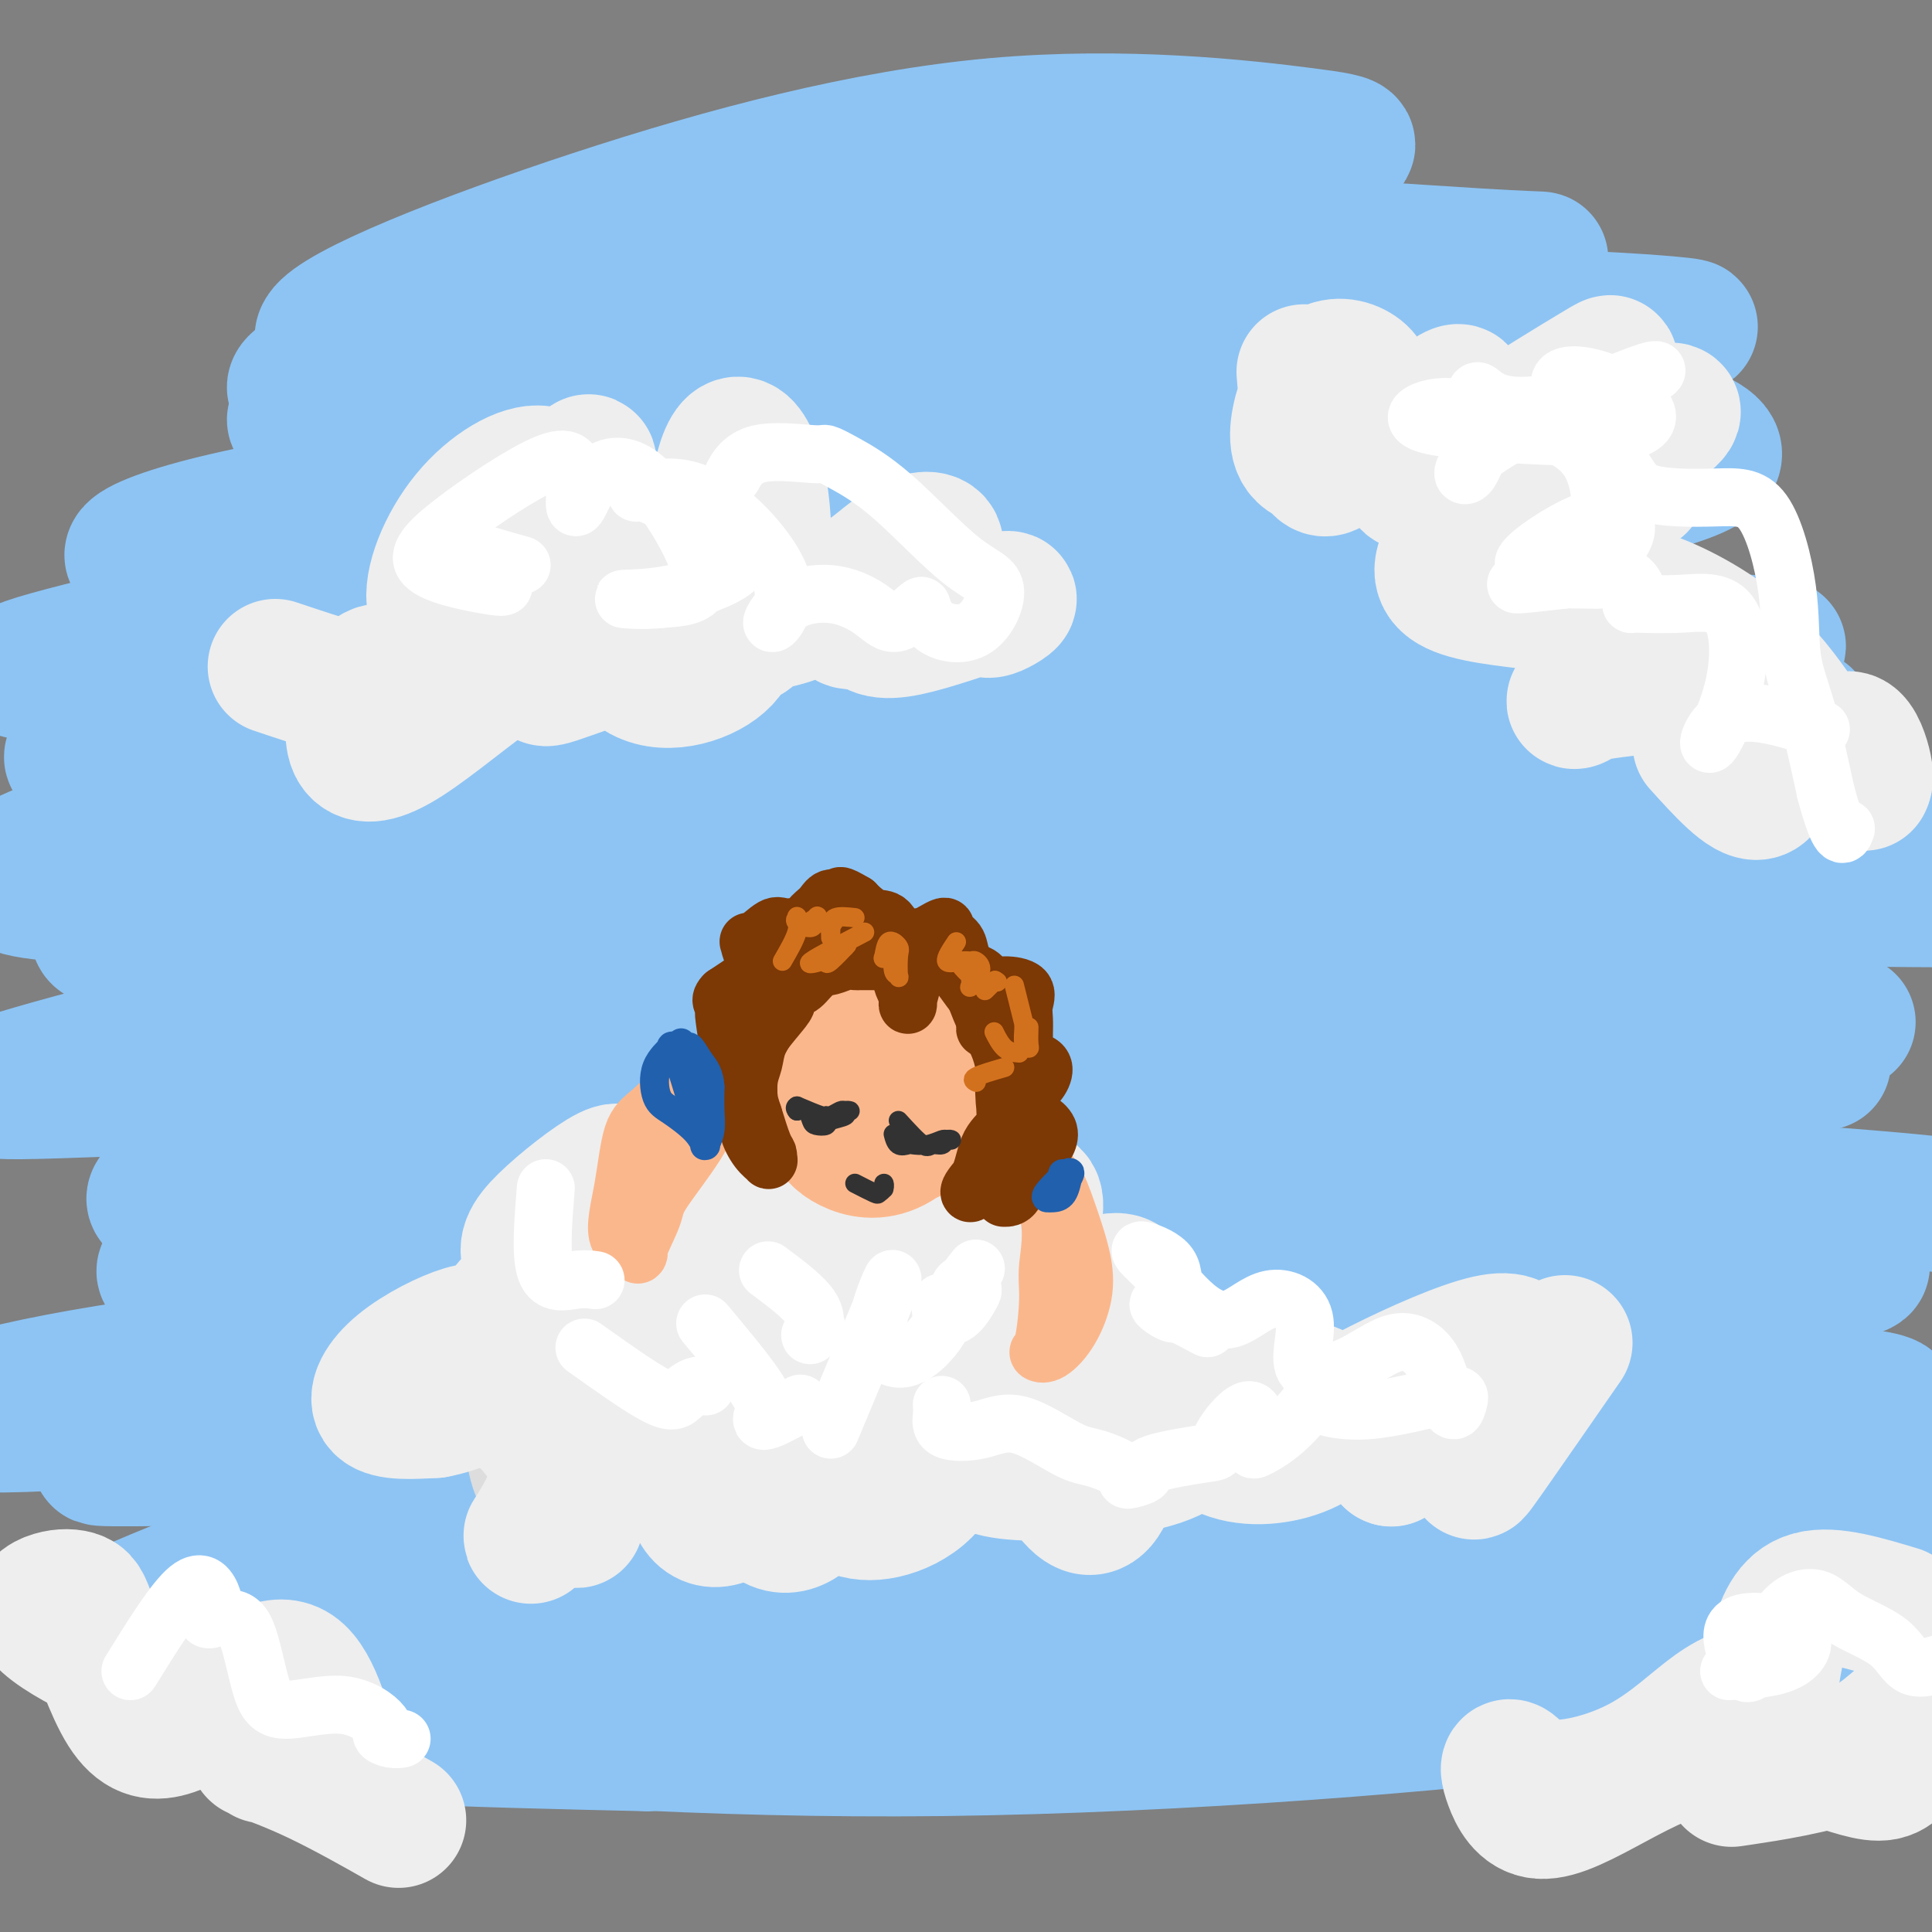 <svg viewBox='0 0 400 400' version='1.1' xmlns='http://www.w3.org/2000/svg' xmlns:xlink='http://www.w3.org/1999/xlink'><rect x="0" y="0" width="400" height="400" fill="#808080" stroke="none"/><g fill='none' stroke='rgb(77,198,248)' stroke-width='28' stroke-linecap='round' stroke-linejoin='round'><path d='M128,318c16.359,-1.275 32.719,-2.550 58,-1c25.281,1.550 59.484,5.924 93,10c33.516,4.076 66.344,7.853 79,11c12.656,3.147 5.140,5.663 -19,8c-24.140,2.337 -64.902,4.493 -118,3c-53.098,-1.493 -118.531,-6.636 -153,-9c-34.469,-2.364 -37.974,-1.951 -28,-5c9.974,-3.049 33.426,-9.561 66,-13c32.574,-3.439 74.268,-3.805 118,-4c43.732,-0.195 89.502,-0.220 111,1c21.498,1.220 18.726,3.684 -5,6c-23.726,2.316 -68.404,4.485 -113,3c-44.596,-1.485 -89.108,-6.625 -117,-10c-27.892,-3.375 -39.163,-4.986 -26,-9c13.163,-4.014 50.761,-10.433 90,-13c39.239,-2.567 80.120,-1.284 121,0'/><path d='M285,296c31.835,0.045 50.923,0.158 49,3c-1.923,2.842 -24.856,8.411 -64,10c-39.144,1.589 -94.499,-0.804 -130,-3c-35.501,-2.196 -51.148,-4.196 -50,-8c1.148,-3.804 19.091,-9.411 49,-11c29.909,-1.589 71.783,0.842 93,2c21.217,1.158 21.776,1.045 22,1c0.224,-0.045 0.112,-0.023 0,0'/></g>
<g fill='none' stroke='rgb(141,196,244)' stroke-width='28' stroke-linecap='round' stroke-linejoin='round'><path d='M248,287c4.616,-0.319 9.232,-0.638 0,0c-9.232,0.638 -32.312,2.231 -56,3c-23.688,0.769 -47.986,0.712 -63,0c-15.014,-0.712 -20.746,-2.079 -4,2c16.746,4.079 55.968,13.603 89,18c33.032,4.397 59.872,3.667 78,4c18.128,0.333 27.544,1.730 23,3c-4.544,1.270 -23.048,2.413 -62,0c-38.952,-2.413 -98.351,-8.383 -137,-13c-38.649,-4.617 -56.549,-7.882 -56,-8c0.549,-0.118 19.545,2.911 50,5c30.455,2.089 72.367,3.240 111,3c38.633,-0.240 73.987,-1.870 93,1c19.013,2.870 21.686,10.239 11,16c-10.686,5.761 -34.730,9.915 -79,13c-44.270,3.085 -108.765,5.100 -149,9c-40.235,3.900 -56.210,9.686 -46,13c10.210,3.314 46.605,4.157 83,5'/><path d='M134,361c51.731,-2.975 139.558,-12.911 182,-17c42.442,-4.089 39.498,-2.330 39,0c-0.498,2.330 1.449,5.231 -26,9c-27.449,3.769 -84.293,8.406 -134,9c-49.707,0.594 -92.275,-2.856 -121,-5c-28.725,-2.144 -43.606,-2.983 -30,-4c13.606,-1.017 55.699,-2.212 100,-5c44.301,-2.788 90.811,-7.168 131,-10c40.189,-2.832 74.057,-4.115 84,-2c9.943,2.115 -4.039,7.629 -36,11c-31.961,3.371 -81.902,4.599 -125,-1c-43.098,-5.599 -79.352,-18.025 -98,-26c-18.648,-7.975 -19.689,-11.498 -7,-15c12.689,-3.502 39.109,-6.981 81,-10c41.891,-3.019 99.255,-5.577 126,-6c26.745,-0.423 22.873,1.288 19,3'/><path d='M319,292c-18.827,2.235 -75.396,6.324 -114,8c-38.604,1.676 -59.245,0.941 -90,1c-30.755,0.059 -71.626,0.912 -87,1c-15.374,0.088 -5.252,-0.590 15,-2c20.252,-1.410 50.634,-3.554 85,-3c34.366,0.554 72.717,3.804 96,8c23.283,4.196 31.498,9.337 27,15c-4.498,5.663 -21.710,11.849 -56,15c-34.290,3.151 -85.657,3.266 -119,5c-33.343,1.734 -48.663,5.086 -53,4c-4.337,-1.086 2.310,-6.612 16,-13c13.690,-6.388 34.422,-13.640 49,-18c14.578,-4.360 23.000,-5.828 22,-4c-1.000,1.828 -11.423,6.954 -29,13c-17.577,6.046 -42.308,13.013 -54,16c-11.692,2.987 -10.346,1.993 -9,1'/><path d='M18,339c-6.063,0.338 10.279,-7.316 34,-16c23.721,-8.684 54.819,-18.396 72,-23c17.181,-4.604 20.443,-4.100 17,-3c-3.443,1.100 -13.590,2.794 -32,5c-18.410,2.206 -45.081,4.922 -48,3c-2.919,-1.922 17.914,-8.483 48,-13c30.086,-4.517 69.426,-6.990 117,-7c47.574,-0.010 103.381,2.443 133,6c29.619,3.557 33.050,8.219 31,14c-2.050,5.781 -9.583,12.682 -35,19c-25.417,6.318 -68.720,12.055 -98,17c-29.280,4.945 -44.539,9.099 -40,10c4.539,0.901 28.876,-1.450 59,-5c30.124,-3.550 66.035,-8.300 92,-11c25.965,-2.700 41.982,-3.350 58,-4'/><path d='M395,340c7.104,-1.171 14.208,-2.343 0,0c-14.208,2.343 -49.727,8.200 -88,12c-38.273,3.800 -79.300,5.543 -99,5c-19.700,-0.543 -18.074,-3.372 0,-8c18.074,-4.628 52.597,-11.054 84,-15c31.403,-3.946 59.687,-5.413 77,-6c17.313,-0.587 23.657,-0.293 30,0'/><path d='M350,331c10.240,0.399 20.480,0.798 0,0c-20.480,-0.798 -71.681,-2.794 -110,-6c-38.319,-3.206 -63.758,-7.624 -81,-10c-17.242,-2.376 -26.289,-2.712 -14,-5c12.289,-2.288 45.913,-6.529 78,-9c32.087,-2.471 62.638,-3.170 86,-5c23.362,-1.830 39.535,-4.789 36,-4c-3.535,0.789 -26.780,5.326 -53,8c-26.220,2.674 -55.417,3.484 -97,5c-41.583,1.516 -95.553,3.739 -120,3c-24.447,-0.739 -19.372,-4.441 0,-8c19.372,-3.559 53.040,-6.976 92,-9c38.960,-2.024 83.213,-2.656 124,-3c40.787,-0.344 78.108,-0.402 93,1c14.892,1.402 7.356,4.262 -21,8c-28.356,3.738 -77.530,8.354 -120,12c-42.470,3.646 -78.235,6.323 -114,9'/><path d='M129,318c-50.557,4.031 -59.950,3.608 -55,-1c4.950,-4.608 24.244,-13.400 65,-17c40.756,-3.600 102.973,-2.008 150,-1c47.027,1.008 78.865,1.431 97,3c18.135,1.569 22.568,4.285 27,7'/><path d='M370,314c7.049,-0.381 14.098,-0.762 0,0c-14.098,0.762 -49.344,2.668 -81,2c-31.656,-0.668 -59.721,-3.911 -70,-7c-10.279,-3.089 -2.773,-6.024 11,-10c13.773,-3.976 33.812,-8.993 61,-13c27.188,-4.007 61.523,-7.003 70,-8c8.477,-0.997 -8.906,0.005 -33,1c-24.094,0.995 -54.900,1.985 -92,3c-37.100,1.015 -80.493,2.057 -125,5c-44.507,2.943 -90.129,7.788 -110,8c-19.871,0.212 -13.990,-4.209 11,-9c24.990,-4.791 69.088,-9.951 113,-12c43.912,-2.049 87.637,-0.988 120,-1c32.363,-0.012 53.365,-1.096 61,0c7.635,1.096 1.902,4.372 -25,6c-26.902,1.628 -74.972,1.608 -114,1c-39.028,-0.608 -69.014,-1.804 -99,-3'/><path d='M68,277c-39.381,-1.328 -31.332,-3.649 -11,-8c20.332,-4.351 52.949,-10.733 92,-13c39.051,-2.267 84.536,-0.420 130,1c45.464,1.420 90.909,2.414 103,4c12.091,1.586 -9.170,3.764 -25,5c-15.830,1.236 -26.228,1.529 -71,1c-44.772,-0.529 -123.917,-1.882 -176,-2c-52.083,-0.118 -77.105,0.999 -76,-2c1.105,-2.999 28.337,-10.113 64,-15c35.663,-4.887 79.755,-7.546 135,-7c55.245,0.546 121.641,4.299 154,7c32.359,2.701 30.679,4.351 29,6'/><path d='M332,261c12.377,0.473 24.753,0.945 0,0c-24.753,-0.945 -86.636,-3.309 -141,-5c-54.364,-1.691 -101.209,-2.711 -130,-4c-28.791,-1.289 -39.529,-2.849 -17,-9c22.529,-6.151 78.324,-16.895 128,-21c49.676,-4.105 93.232,-1.571 131,-1c37.768,0.571 69.749,-0.823 74,-1c4.251,-0.177 -19.226,0.861 -51,1c-31.774,0.139 -71.845,-0.623 -127,0c-55.155,0.623 -125.395,2.630 -164,4c-38.605,1.370 -45.577,2.101 -28,-3c17.577,-5.101 59.701,-16.035 103,-20c43.299,-3.965 87.771,-0.960 135,2c47.229,2.960 97.216,5.874 121,7c23.784,1.126 21.367,0.465 -3,0c-24.367,-0.465 -70.683,-0.732 -117,-1'/><path d='M246,210c-45.160,-0.816 -98.061,-2.355 -143,1c-44.939,3.355 -81.914,11.603 -88,12c-6.086,0.397 18.719,-7.059 52,-15c33.281,-7.941 75.037,-16.369 134,-20c58.963,-3.631 135.132,-2.466 173,-2c37.868,0.466 37.434,0.233 37,0'/><path d='M312,188c12.954,-0.002 25.908,-0.003 0,0c-25.908,0.003 -90.679,0.012 -151,2c-60.321,1.988 -116.193,5.957 -134,5c-17.807,-0.957 2.452,-6.838 32,-13c29.548,-6.162 68.383,-12.605 125,-14c56.617,-1.395 131.014,2.259 170,4c38.986,1.741 42.562,1.568 36,3c-6.562,1.432 -23.263,4.467 -67,5c-43.737,0.533 -114.509,-1.437 -176,0c-61.491,1.437 -113.699,6.279 -135,5c-21.301,-1.279 -11.693,-8.681 26,-17c37.693,-8.319 103.472,-17.557 159,-21c55.528,-3.443 100.804,-1.091 133,0c32.196,1.091 51.310,0.921 41,2c-10.310,1.079 -50.045,3.406 -95,3c-44.955,-0.406 -95.130,-3.545 -137,-3c-41.870,0.545 -75.435,4.772 -109,9'/><path d='M30,158c-21.792,0.604 -21.770,-2.385 11,-8c32.770,-5.615 98.290,-13.856 152,-17c53.710,-3.144 95.611,-1.192 129,0c33.389,1.192 58.265,1.625 40,0c-18.265,-1.625 -79.672,-5.309 -122,-7c-42.328,-1.691 -65.578,-1.390 -107,2c-41.422,3.390 -101.016,9.868 -121,11c-19.984,1.132 -0.359,-3.083 27,-10c27.359,-6.917 62.453,-16.535 113,-22c50.547,-5.465 116.546,-6.776 151,-7c34.454,-0.224 37.364,0.639 23,1c-14.364,0.361 -46.001,0.218 -85,1c-38.999,0.782 -85.361,2.488 -126,6c-40.639,3.512 -75.557,8.830 -85,8c-9.443,-0.830 6.588,-7.809 42,-13c35.412,-5.191 90.206,-8.596 145,-12'/><path d='M217,91c42.184,-1.564 75.144,0.527 85,0c9.856,-0.527 -3.391,-3.672 -6,-5c-2.609,-1.328 5.419,-0.840 -25,-1c-30.419,-0.160 -99.287,-0.967 -144,0c-44.713,0.967 -65.273,3.708 -66,2c-0.727,-1.708 18.380,-7.866 49,-13c30.620,-5.134 72.755,-9.245 114,-10c41.245,-0.755 81.602,1.846 104,3c22.398,1.154 26.837,0.862 17,0c-9.837,-0.862 -33.950,-2.295 -72,-1c-38.050,1.295 -90.038,5.320 -122,8c-31.962,2.680 -43.897,4.017 -39,2c4.897,-2.017 26.626,-7.389 56,-9c29.374,-1.611 66.393,0.540 98,5c31.607,4.460 57.804,11.230 84,18'/><path d='M350,90c12.121,5.036 0.425,8.625 -18,13c-18.425,4.375 -43.578,9.537 -85,13c-41.422,3.463 -99.115,5.229 -135,7c-35.885,1.771 -49.964,3.549 -42,1c7.964,-2.549 37.970,-9.425 69,-15c31.030,-5.575 63.086,-9.848 103,-15c39.914,-5.152 87.688,-11.182 78,-14c-9.688,-2.818 -76.839,-2.424 -123,-2c-46.161,0.424 -71.333,0.879 -94,2c-22.667,1.121 -42.831,2.910 -42,0c0.831,-2.910 22.656,-10.517 51,-17c28.344,-6.483 63.206,-11.841 100,-13c36.794,-1.159 75.522,1.880 94,3c18.478,1.120 16.708,0.320 -2,1c-18.708,0.680 -54.354,2.840 -90,5'/><path d='M214,59c-33.697,3.175 -71.940,8.111 -101,11c-29.060,2.889 -48.936,3.731 -46,-1c2.936,-4.731 28.683,-15.036 56,-24c27.317,-8.964 56.204,-16.588 83,-19c26.796,-2.412 51.499,0.389 64,2c12.501,1.611 12.798,2.034 -4,6c-16.798,3.966 -50.693,11.477 -81,17c-30.307,5.523 -57.027,9.060 -75,10c-17.973,0.940 -27.199,-0.717 -15,-2c12.199,-1.283 45.823,-2.192 64,-2c18.177,0.192 20.908,1.483 22,2c1.092,0.517 0.546,0.258 0,0'/></g>
<g fill='none' stroke='rgb(221,221,221)' stroke-width='28' stroke-linecap='round' stroke-linejoin='round'><path d='M108,280c0.938,9.410 1.875,18.820 3,23c1.125,4.180 2.436,3.129 4,2c1.564,-1.129 3.381,-2.335 5,-5c1.619,-2.665 3.040,-6.788 3,-9c-0.040,-2.212 -1.539,-2.512 -2,0c-0.461,2.512 0.117,7.835 2,11c1.883,3.165 5.070,4.172 8,0c2.930,-4.172 5.603,-13.523 6,-19c0.397,-5.477 -1.481,-7.079 -3,-7c-1.519,0.079 -2.679,1.839 -3,3c-0.321,1.161 0.198,1.722 1,0c0.802,-1.722 1.889,-5.727 2,-8c0.111,-2.273 -0.752,-2.813 -2,-2c-1.248,0.813 -2.881,2.981 0,3c2.881,0.019 10.276,-2.110 14,-3c3.724,-0.890 3.778,-0.540 3,4c-0.778,4.540 -2.389,13.270 -4,22'/><path d='M145,295c-1.474,4.636 -3.160,5.225 -2,3c1.160,-2.225 5.166,-7.264 9,-11c3.834,-3.736 7.495,-6.168 10,-4c2.505,2.168 3.855,8.937 6,14c2.145,5.063 5.086,8.422 7,8c1.914,-0.422 2.800,-4.624 3,-8c0.200,-3.376 -0.287,-5.925 -1,-5c-0.713,0.925 -1.654,5.326 -2,8c-0.346,2.674 -0.099,3.621 0,4c0.099,0.379 0.049,0.189 0,0'/></g>
<g fill='none' stroke='rgb(238,238,238)' stroke-width='28' stroke-linecap='round' stroke-linejoin='round'><path d='M110,279c3.943,15.769 7.886,31.537 9,35c1.114,3.463 -0.602,-5.381 -4,-12c-3.398,-6.619 -8.479,-11.015 -12,-13c-3.521,-1.985 -5.484,-1.560 -6,-1c-0.516,0.560 0.413,1.254 3,-1c2.587,-2.254 6.831,-7.454 13,-9c6.169,-1.546 14.264,0.564 19,5c4.736,4.436 6.113,11.197 3,16c-3.113,4.803 -10.717,7.647 -15,6c-4.283,-1.647 -5.244,-7.786 -5,-14c0.244,-6.214 1.695,-12.503 9,-16c7.305,-3.497 20.466,-4.202 29,-3c8.534,1.202 12.442,4.312 12,12c-0.442,7.688 -5.234,19.954 -10,26c-4.766,6.046 -9.504,5.870 -11,1c-1.496,-4.870 0.252,-14.435 2,-24'/><path d='M146,287c2.563,-7.307 7.971,-13.575 14,-14c6.029,-0.425 12.680,4.993 15,12c2.320,7.007 0.308,15.605 -3,22c-3.308,6.395 -7.914,10.589 -12,8c-4.086,-2.589 -7.653,-11.961 -4,-21c3.653,-9.039 14.525,-17.746 20,-22c5.475,-4.254 5.553,-4.056 9,2c3.447,6.056 10.263,17.968 10,26c-0.263,8.032 -7.606,12.183 -13,13c-5.394,0.817 -8.838,-1.698 -12,-6c-3.162,-4.302 -6.042,-10.389 -8,-15c-1.958,-4.611 -2.994,-7.747 -6,-9c-3.006,-1.253 -7.981,-0.625 -13,0c-5.019,0.625 -10.082,1.245 -13,0c-2.918,-1.245 -3.691,-4.356 -4,-7c-0.309,-2.644 -0.155,-4.822 0,-7'/><path d='M126,269c-0.186,-3.458 1.348,-5.104 6,-7c4.652,-1.896 12.421,-4.043 18,-4c5.579,0.043 8.968,2.274 9,7c0.032,4.726 -3.294,11.945 -7,13c-3.706,1.055 -7.792,-4.055 -10,-7c-2.208,-2.945 -2.537,-3.723 0,-7c2.537,-3.277 7.941,-9.051 12,-10c4.059,-0.949 6.772,2.926 11,10c4.228,7.074 9.970,17.348 12,25c2.030,7.652 0.348,12.684 1,14c0.652,1.316 3.637,-1.084 7,-5c3.363,-3.916 7.103,-9.348 14,-12c6.897,-2.652 16.952,-2.525 23,1c6.048,3.525 8.090,10.449 8,16c-0.090,5.551 -2.311,9.729 -5,9c-2.689,-0.729 -5.844,-6.364 -9,-12'/><path d='M216,300c-2.537,-4.607 -4.380,-10.126 -5,-14c-0.620,-3.874 -0.018,-6.104 3,-7c3.018,-0.896 8.453,-0.457 15,2c6.547,2.457 14.207,6.932 17,11c2.793,4.068 0.719,7.730 -6,10c-6.719,2.270 -18.082,3.149 -26,3c-7.918,-0.149 -12.390,-1.326 -13,-5c-0.610,-3.674 2.644,-9.844 12,-14c9.356,-4.156 24.815,-6.298 37,-5c12.185,1.298 21.095,6.035 24,10c2.905,3.965 -0.196,7.156 -5,9c-4.804,1.844 -11.312,2.339 -16,0c-4.688,-2.339 -7.555,-7.514 -6,-11c1.555,-3.486 7.534,-5.285 15,-4c7.466,1.285 16.419,5.653 21,9c4.581,3.347 4.791,5.674 5,8'/><path d='M288,302c0.453,0.478 -0.915,-2.328 0,-5c0.915,-2.672 4.111,-5.211 8,-6c3.889,-0.789 8.470,0.172 12,0c3.530,-0.172 6.009,-1.478 7,-2c0.991,-0.522 0.496,-0.261 0,0'/><path d='M324,278c-6.383,9.201 -12.766,18.402 -16,23c-3.234,4.598 -3.320,4.593 -2,2c1.320,-2.593 4.047,-7.773 6,-12c1.953,-4.227 3.131,-7.500 3,-10c-0.131,-2.500 -1.573,-4.226 -7,-3c-5.427,1.226 -14.840,5.404 -22,9c-7.160,3.596 -12.068,6.609 -15,9c-2.932,2.391 -3.889,4.159 -4,3c-0.111,-1.159 0.623,-5.246 0,-8c-0.623,-2.754 -2.605,-4.175 -5,-5c-2.395,-0.825 -5.204,-1.052 -9,0c-3.796,1.052 -8.581,3.384 -12,6c-3.419,2.616 -5.473,5.516 -7,4c-1.527,-1.516 -2.526,-7.447 -2,-14c0.526,-6.553 2.579,-13.730 1,-16c-1.579,-2.270 -6.789,0.365 -12,3'/><path d='M221,269c-3.998,1.934 -7.993,5.268 -10,7c-2.007,1.732 -2.026,1.862 -1,-3c1.026,-4.862 3.098,-14.717 4,-20c0.902,-5.283 0.633,-5.995 -4,-6c-4.633,-0.005 -13.632,0.697 -20,4c-6.368,3.303 -10.105,9.209 -12,13c-1.895,3.791 -1.947,5.468 1,2c2.947,-3.468 8.895,-12.082 12,-18c3.105,-5.918 3.369,-9.139 -1,-11c-4.369,-1.861 -13.370,-2.363 -20,-1c-6.630,1.363 -10.891,4.590 -13,7c-2.109,2.410 -2.068,4.002 -2,4c0.068,-0.002 0.163,-1.598 1,-5c0.837,-3.402 2.418,-8.608 2,-11c-0.418,-2.392 -2.834,-1.969 -6,0c-3.166,1.969 -7.083,5.485 -11,9'/><path d='M141,240c-4.420,4.743 -9.971,12.101 -12,16c-2.029,3.899 -0.536,4.339 0,2c0.536,-2.339 0.115,-7.457 0,-11c-0.115,-3.543 0.076,-5.510 -3,-4c-3.076,1.510 -9.421,6.496 -13,10c-3.579,3.504 -4.393,5.524 -3,8c1.393,2.476 4.994,5.408 9,3c4.006,-2.408 8.416,-10.157 11,-14c2.584,-3.843 3.340,-3.781 -1,0c-4.340,3.781 -13.776,11.280 -19,16c-5.224,4.720 -6.235,6.659 -7,8c-0.765,1.341 -1.285,2.083 -2,2c-0.715,-0.083 -1.625,-0.991 -5,0c-3.375,0.991 -9.216,3.882 -13,7c-3.784,3.118 -5.510,6.462 -4,8c1.510,1.538 6.255,1.269 11,1'/><path d='M90,292c4.545,-0.810 10.409,-3.335 15,-6c4.591,-2.665 7.910,-5.471 10,-2c2.090,3.471 2.952,13.217 1,21c-1.952,7.783 -6.719,13.602 -6,13c0.719,-0.602 6.924,-7.623 10,-11c3.076,-3.377 3.022,-3.108 3,-3c-0.022,0.108 -0.011,0.054 0,0'/><path d='M57,138c9.694,3.245 19.388,6.490 23,6c3.612,-0.490 1.141,-4.714 -1,-5c-2.141,-0.286 -3.952,3.368 -5,7c-1.048,3.632 -1.333,7.244 0,9c1.333,1.756 4.285,1.658 10,-2c5.715,-3.658 14.192,-10.876 19,-14c4.808,-3.124 5.945,-2.156 5,-3c-0.945,-0.844 -3.973,-3.501 -8,-5c-4.027,-1.499 -9.053,-1.839 -10,-6c-0.947,-4.161 2.186,-12.143 7,-18c4.814,-5.857 11.309,-9.589 15,-9c3.691,0.589 4.577,5.500 4,10c-0.577,4.500 -2.619,8.588 -5,14c-2.381,5.412 -5.103,12.150 -4,11c1.103,-1.150 6.029,-10.186 9,-17c2.971,-6.814 3.985,-11.407 5,-16'/><path d='M121,100c2.081,-6.108 0.285,-4.877 0,-2c-0.285,2.877 0.941,7.400 4,12c3.059,4.600 7.950,9.276 11,13c3.050,3.724 4.260,6.496 6,7c1.740,0.504 4.011,-1.262 5,-2c0.989,-0.738 0.696,-0.450 0,-3c-0.696,-2.550 -1.793,-7.940 -5,-11c-3.207,-3.060 -8.522,-3.791 -12,-3c-3.478,0.791 -5.117,3.102 -5,9c0.117,5.898 1.992,15.382 7,19c5.008,3.618 13.149,1.369 17,-2c3.851,-3.369 3.413,-7.859 0,-10c-3.413,-2.141 -9.801,-1.935 -17,1c-7.199,2.935 -15.207,8.598 -18,11c-2.793,2.402 -0.369,1.543 4,0c4.369,-1.543 10.685,-3.772 17,-6'/><path d='M135,133c6.890,-1.125 13.614,-0.936 17,-1c3.386,-0.064 3.434,-0.379 4,-3c0.566,-2.621 1.650,-7.548 2,-13c0.350,-5.452 -0.035,-11.430 -1,-16c-0.965,-4.570 -2.509,-7.734 -4,-8c-1.491,-0.266 -2.927,2.364 -4,8c-1.073,5.636 -1.781,14.279 -1,20c0.781,5.721 3.051,8.522 7,9c3.949,0.478 9.576,-1.365 13,-3c3.424,-1.635 4.645,-3.060 5,-4c0.355,-0.940 -0.155,-1.395 0,0c0.155,1.395 0.975,4.639 2,6c1.025,1.361 2.254,0.839 6,-2c3.746,-2.839 10.009,-7.995 12,-11c1.991,-3.005 -0.288,-3.859 -3,-3c-2.712,0.859 -5.856,3.429 -9,6'/><path d='M181,118c-2.080,3.330 -2.782,8.654 -1,11c1.782,2.346 6.046,1.714 12,0c5.954,-1.714 13.596,-4.511 16,-5c2.404,-0.489 -0.430,1.330 -2,2c-1.570,0.670 -1.877,0.191 -2,0c-0.123,-0.191 -0.061,-0.096 0,0'/><path d='M270,77c0.800,9.586 1.601,19.171 4,20c2.399,0.829 6.397,-7.100 8,-12c1.603,-4.900 0.813,-6.772 -1,-8c-1.813,-1.228 -4.648,-1.811 -7,0c-2.352,1.811 -4.222,6.014 -5,10c-0.778,3.986 -0.464,7.753 4,8c4.464,0.247 13.080,-3.025 19,-6c5.920,-2.975 9.145,-5.654 10,-7c0.855,-1.346 -0.661,-1.359 -3,1c-2.339,2.359 -5.501,7.088 -7,11c-1.499,3.912 -1.335,7.005 2,6c3.335,-1.005 9.841,-6.109 17,-11c7.159,-4.891 14.970,-9.569 19,-12c4.030,-2.431 4.277,-2.616 2,0c-2.277,2.616 -7.079,8.033 -10,12c-2.921,3.967 -3.960,6.483 -5,9'/><path d='M317,98c-0.099,3.390 6.153,1.364 13,-2c6.847,-3.364 14.291,-8.067 16,-10c1.709,-1.933 -2.315,-1.095 -5,1c-2.685,2.095 -4.031,5.449 -4,8c0.031,2.551 1.437,4.300 2,5c0.563,0.700 0.281,0.350 0,0'/><path d='M352,154c4.770,5.285 9.541,10.570 12,10c2.459,-0.570 2.608,-6.994 0,-12c-2.608,-5.006 -7.971,-8.595 -12,-10c-4.029,-1.405 -6.723,-0.626 -11,0c-4.277,0.626 -10.137,1.101 -13,2c-2.863,0.899 -2.728,2.223 0,0c2.728,-2.223 8.049,-7.994 11,-11c2.951,-3.006 3.532,-3.249 2,-4c-1.532,-0.751 -5.175,-2.012 -12,-3c-6.825,-0.988 -16.830,-1.702 -23,-3c-6.170,-1.298 -8.504,-3.178 -7,-7c1.504,-3.822 6.848,-9.585 12,-13c5.152,-3.415 10.113,-4.482 14,-6c3.887,-1.518 6.700,-3.486 7,-3c0.300,0.486 -1.914,3.424 -3,8c-1.086,4.576 -1.043,10.788 -1,17'/><path d='M328,119c0.618,4.355 4.164,2.744 10,4c5.836,1.256 13.964,5.379 20,10c6.036,4.621 9.982,9.739 13,14c3.018,4.261 5.110,7.664 7,8c1.890,0.336 3.579,-2.394 5,-2c1.421,0.394 2.575,3.914 3,6c0.425,2.086 0.121,2.739 0,3c-0.121,0.261 -0.061,0.131 0,0'/><path d='M393,334c-6.866,-2.072 -13.732,-4.144 -18,-3c-4.268,1.144 -5.937,5.503 -7,10c-1.063,4.497 -1.518,9.131 -2,12c-0.482,2.869 -0.991,3.972 -1,3c-0.009,-0.972 0.481,-4.018 -1,-5c-1.481,-0.982 -4.932,0.099 -9,3c-4.068,2.901 -8.753,7.623 -15,11c-6.247,3.377 -14.058,5.409 -19,5c-4.942,-0.409 -7.016,-3.258 -8,-4c-0.984,-0.742 -0.877,0.625 0,3c0.877,2.375 2.524,5.759 6,6c3.476,0.241 8.782,-2.659 15,-6c6.218,-3.341 13.347,-7.122 21,-8c7.653,-0.878 15.830,1.148 22,3c6.170,1.852 10.334,3.529 13,3c2.666,-0.529 3.833,-3.265 5,-6'/><path d='M395,361c0.863,-2.405 0.520,-5.418 -1,-5c-1.520,0.418 -4.217,4.266 -11,7c-6.783,2.734 -17.652,4.352 -22,5c-4.348,0.648 -2.174,0.324 0,0'/><path d='M70,368c-2.523,-9.653 -5.047,-19.306 -9,-22c-3.953,-2.694 -9.336,1.573 -14,5c-4.664,3.427 -8.609,6.016 -12,7c-3.391,0.984 -6.228,0.363 -9,-4c-2.772,-4.363 -5.478,-12.468 -7,-17c-1.522,-4.532 -1.861,-5.490 -3,-6c-1.139,-0.510 -3.078,-0.573 -5,0c-1.922,0.573 -3.827,1.783 -2,4c1.827,2.217 7.385,5.442 13,8c5.615,2.558 11.286,4.447 17,8c5.714,3.553 11.470,8.768 14,11c2.530,2.232 1.833,1.482 1,1c-0.833,-0.482 -1.800,-0.696 0,0c1.800,0.696 6.369,2.303 12,5c5.631,2.697 12.323,6.485 15,8c2.677,1.515 1.338,0.758 0,0'/></g>
<g fill='none' stroke='rgb(251,183,140)' stroke-width='28' stroke-linecap='round' stroke-linejoin='round'><path d='M181,224c-0.945,3.536 -1.891,7.072 -2,9c-0.109,1.928 0.618,2.248 2,2c1.382,-0.248 3.419,-1.065 5,-3c1.581,-1.935 2.705,-4.988 3,-7c0.295,-2.012 -0.239,-2.983 -1,-4c-0.761,-1.017 -1.748,-2.080 -3,-3c-1.252,-0.920 -2.767,-1.698 -4,-2c-1.233,-0.302 -2.182,-0.127 -3,0c-0.818,0.127 -1.504,0.206 -2,3c-0.496,2.794 -0.803,8.305 0,11c0.803,2.695 2.714,2.576 5,2c2.286,-0.576 4.947,-1.609 6,-3c1.053,-1.391 0.498,-3.141 0,-5c-0.498,-1.859 -0.937,-3.828 -2,-5c-1.063,-1.172 -2.748,-1.546 -4,-2c-1.252,-0.454 -2.072,-0.987 -3,-1c-0.928,-0.013 -1.964,0.493 -3,1'/><path d='M175,217c-2.190,0.575 -2.666,3.014 -3,6c-0.334,2.986 -0.526,6.520 0,9c0.526,2.480 1.770,3.907 4,5c2.230,1.093 5.447,1.852 9,0c3.553,-1.852 7.442,-6.314 9,-8c1.558,-1.686 0.787,-0.596 0,-1c-0.787,-0.404 -1.588,-2.301 -3,-4c-1.412,-1.699 -3.435,-3.200 -5,-4c-1.565,-0.800 -2.672,-0.898 -4,-1c-1.328,-0.102 -2.877,-0.208 -4,0c-1.123,0.208 -1.821,0.728 -3,2c-1.179,1.272 -2.838,3.294 -3,6c-0.162,2.706 1.173,6.097 3,8c1.827,1.903 4.146,2.320 7,2c2.854,-0.320 6.244,-1.377 8,-3c1.756,-1.623 1.878,-3.811 2,-6'/><path d='M192,228c0.096,-2.408 -0.665,-5.429 -2,-7c-1.335,-1.571 -3.244,-1.692 -5,-2c-1.756,-0.308 -3.359,-0.802 -4,-1c-0.641,-0.198 -0.321,-0.099 0,0'/></g>
<g fill='none' stroke='rgb(251,183,140)' stroke-width='12' stroke-linecap='round' stroke-linejoin='round'><path d='M208,238c0.587,-0.105 1.174,-0.210 3,2c1.826,2.210 4.891,6.735 6,11c1.109,4.265 0.263,8.270 0,11c-0.263,2.730 0.057,4.186 0,7c-0.057,2.814 -0.492,6.986 -1,9c-0.508,2.014 -1.090,1.870 -1,2c0.090,0.130 0.852,0.532 2,0c1.148,-0.532 2.682,-1.999 4,-4c1.318,-2.001 2.421,-4.535 3,-7c0.579,-2.465 0.634,-4.862 0,-8c-0.634,-3.138 -1.957,-7.016 -3,-10c-1.043,-2.984 -1.807,-5.073 -3,-7c-1.193,-1.927 -2.817,-3.693 -4,-5c-1.183,-1.307 -1.925,-2.154 -3,-3c-1.075,-0.846 -2.482,-1.689 -3,-2c-0.518,-0.311 -0.148,-0.089 0,0c0.148,0.089 0.074,0.044 0,0'/><path d='M208,234c-0.406,0.172 3.580,5.600 6,10c2.420,4.400 3.275,7.770 4,11c0.725,3.230 1.318,6.318 1,10c-0.318,3.682 -1.549,7.956 -2,10c-0.451,2.044 -0.121,1.858 0,1c0.121,-0.858 0.035,-2.388 0,-3c-0.035,-0.612 -0.017,-0.306 0,0'/><path d='M161,221c-5.926,-0.180 -11.852,-0.360 -15,0c-3.148,0.360 -3.517,1.259 -5,3c-1.483,1.741 -4.080,4.325 -6,6c-1.920,1.675 -3.162,2.441 -4,5c-0.838,2.559 -1.271,6.911 -2,11c-0.729,4.089 -1.753,7.916 -1,10c0.753,2.084 3.282,2.426 4,3c0.718,0.574 -0.377,1.379 0,0c0.377,-1.379 2.225,-4.944 3,-7c0.775,-2.056 0.476,-2.603 2,-5c1.524,-2.397 4.872,-6.642 7,-10c2.128,-3.358 3.037,-5.828 5,-7c1.963,-1.172 4.980,-1.046 6,-1c1.020,0.046 0.044,0.012 0,0c-0.044,-0.012 0.845,-0.004 1,0c0.155,0.004 -0.422,0.002 -1,0'/><path d='M155,229c-0.075,-0.167 -3.263,-0.083 -5,0c-1.737,0.083 -2.022,0.167 -4,2c-1.978,1.833 -5.648,5.417 -7,7c-1.352,1.583 -0.386,1.167 0,1c0.386,-0.167 0.193,-0.083 0,0'/><path d='M165,226c0.024,-5.003 0.047,-10.007 0,-12c-0.047,-1.993 -0.165,-0.976 0,-1c0.165,-0.024 0.612,-1.089 1,-2c0.388,-0.911 0.716,-1.667 1,-2c0.284,-0.333 0.522,-0.243 1,-1c0.478,-0.757 1.194,-2.360 2,-3c0.806,-0.640 1.701,-0.318 3,-1c1.299,-0.682 3.001,-2.368 4,-3c0.999,-0.632 1.295,-0.211 2,0c0.705,0.211 1.821,0.212 3,0c1.179,-0.212 2.423,-0.638 4,0c1.577,0.638 3.488,2.341 5,3c1.512,0.659 2.626,0.276 4,1c1.374,0.724 3.007,2.555 4,4c0.993,1.445 1.344,2.504 2,4c0.656,1.496 1.616,3.427 2,5c0.384,1.573 0.192,2.786 0,4'/><path d='M203,222c1.040,3.898 -0.359,5.141 -1,6c-0.641,0.859 -0.525,1.332 -1,2c-0.475,0.668 -1.540,1.529 -2,2c-0.460,0.471 -0.316,0.552 0,0c0.316,-0.552 0.805,-1.738 1,-2c0.195,-0.262 0.097,0.399 1,-2c0.903,-2.399 2.805,-7.858 2,-12c-0.805,-4.142 -4.319,-6.966 -7,-8c-2.681,-1.034 -4.530,-0.278 -6,0c-1.470,0.278 -2.563,0.080 -3,0c-0.437,-0.080 -0.219,-0.040 0,0'/></g>
<g fill='none' stroke='rgb(124,56,5)' stroke-width='12' stroke-linecap='round' stroke-linejoin='round'><path d='M176,198c-3.626,0.794 -7.253,1.588 -9,2c-1.747,0.412 -1.615,0.440 -2,1c-0.385,0.560 -1.287,1.650 -2,3c-0.713,1.350 -1.237,2.959 -2,4c-0.763,1.041 -1.763,1.515 -2,2c-0.237,0.485 0.291,0.983 0,2c-0.291,1.017 -1.400,2.553 -2,4c-0.600,1.447 -0.691,2.803 -1,4c-0.309,1.197 -0.835,2.233 -1,4c-0.165,1.767 0.033,4.264 0,6c-0.033,1.736 -0.295,2.711 0,4c0.295,1.289 1.149,2.892 2,4c0.851,1.108 1.700,1.719 2,2c0.300,0.281 0.049,0.230 0,0c-0.049,-0.230 0.102,-0.639 0,-1c-0.102,-0.361 -0.458,-0.675 -1,-2c-0.542,-1.325 -1.271,-3.663 -2,-6'/><path d='M156,231c-0.679,-2.048 -0.875,-2.667 -1,-4c-0.125,-1.333 -0.178,-3.378 0,-5c0.178,-1.622 0.586,-2.820 1,-4c0.414,-1.180 0.834,-2.341 2,-4c1.166,-1.659 3.078,-3.814 4,-5c0.922,-1.186 0.855,-1.403 1,-2c0.145,-0.597 0.504,-1.575 1,-2c0.496,-0.425 1.131,-0.296 2,-1c0.869,-0.704 1.972,-2.241 3,-3c1.028,-0.759 1.981,-0.739 3,-1c1.019,-0.261 2.103,-0.802 3,-1c0.897,-0.198 1.605,-0.053 2,0c0.395,0.053 0.477,0.014 1,0c0.523,-0.014 1.487,-0.004 2,0c0.513,0.004 0.575,0.001 1,0c0.425,-0.001 1.212,-0.001 2,0'/><path d='M183,199c3.343,-1.009 2.202,-0.530 2,0c-0.202,0.530 0.535,1.113 1,2c0.465,0.887 0.660,2.080 1,3c0.340,0.920 0.827,1.568 1,2c0.173,0.432 0.032,0.650 0,1c-0.032,0.350 0.044,0.834 0,1c-0.044,0.166 -0.208,0.016 0,-1c0.208,-1.016 0.788,-2.898 1,-4c0.212,-1.102 0.056,-1.422 0,-2c-0.056,-0.578 -0.011,-1.412 0,-2c0.011,-0.588 -0.011,-0.931 0,-1c0.011,-0.069 0.054,0.136 0,0c-0.054,-0.136 -0.207,-0.614 0,-1c0.207,-0.386 0.773,-0.682 1,-1c0.227,-0.318 0.113,-0.659 0,-1'/><path d='M190,195c0.152,-1.857 -0.470,-0.500 -1,0c-0.530,0.500 -0.970,0.143 -1,0c-0.030,-0.143 0.351,-0.073 1,0c0.649,0.073 1.567,0.148 2,0c0.433,-0.148 0.382,-0.519 1,0c0.618,0.519 1.907,1.929 3,3c1.093,1.071 1.991,1.804 3,3c1.009,1.196 2.130,2.857 3,4c0.870,1.143 1.488,1.770 2,3c0.512,1.230 0.919,3.064 1,4c0.081,0.936 -0.163,0.975 0,1c0.163,0.025 0.735,0.038 1,0c0.265,-0.038 0.225,-0.126 0,-1c-0.225,-0.874 -0.636,-2.536 -1,-4c-0.364,-1.464 -0.682,-2.732 -1,-4'/><path d='M203,204c-0.192,-1.014 -0.170,0.452 0,1c0.170,0.548 0.490,0.179 1,1c0.510,0.821 1.211,2.831 2,5c0.789,2.169 1.666,4.496 2,6c0.334,1.504 0.126,2.184 0,4c-0.126,1.816 -0.171,4.766 0,7c0.171,2.234 0.558,3.751 0,5c-0.558,1.249 -2.062,2.230 -3,4c-0.938,1.770 -1.311,4.330 -2,6c-0.689,1.670 -1.694,2.449 -2,3c-0.306,0.551 0.086,0.872 0,1c-0.086,0.128 -0.650,0.062 0,-1c0.650,-1.062 2.514,-3.120 4,-5c1.486,-1.880 2.592,-3.583 3,-6c0.408,-2.417 0.116,-5.548 0,-8c-0.116,-2.452 -0.058,-4.226 0,-6'/><path d='M208,221c-0.585,-3.805 -2.048,-6.319 -3,-8c-0.952,-1.681 -1.395,-2.531 -2,-4c-0.605,-1.469 -1.373,-3.558 -2,-5c-0.627,-1.442 -1.112,-2.236 -2,-3c-0.888,-0.764 -2.178,-1.498 -3,-2c-0.822,-0.502 -1.175,-0.772 -2,-1c-0.825,-0.228 -2.121,-0.416 -3,-1c-0.879,-0.584 -1.340,-1.566 -2,-2c-0.660,-0.434 -1.518,-0.319 -2,0c-0.482,0.319 -0.588,0.842 -1,0c-0.412,-0.842 -1.131,-3.051 -2,-4c-0.869,-0.949 -1.888,-0.640 -3,-1c-1.112,-0.360 -2.318,-1.389 -3,-2c-0.682,-0.611 -0.841,-0.806 -1,-1'/><path d='M177,187c-3.984,-2.368 -2.944,-1.287 -3,-1c-0.056,0.287 -1.209,-0.220 -2,0c-0.791,0.220 -1.221,1.166 -2,2c-0.779,0.834 -1.907,1.556 -2,2c-0.093,0.444 0.850,0.610 0,1c-0.850,0.390 -3.494,1.002 -5,1c-1.506,-0.002 -1.875,-0.620 -3,0c-1.125,0.620 -3.008,2.477 -4,3c-0.992,0.523 -1.094,-0.288 -1,0c0.094,0.288 0.384,1.677 1,3c0.616,1.323 1.557,2.581 2,3c0.443,0.419 0.387,-0.001 0,0c-0.387,0.001 -1.104,0.423 -2,1c-0.896,0.577 -1.970,1.308 -3,2c-1.030,0.692 -2.015,1.346 -3,2'/><path d='M150,206c-1.241,1.173 -0.345,1.605 0,2c0.345,0.395 0.138,0.753 0,1c-0.138,0.247 -0.207,0.383 0,2c0.207,1.617 0.689,4.713 1,6c0.311,1.287 0.452,0.763 1,1c0.548,0.237 1.502,1.236 2,1c0.498,-0.236 0.540,-1.707 1,-3c0.460,-1.293 1.337,-2.409 2,-5c0.663,-2.591 1.111,-6.656 2,-9c0.889,-2.344 2.221,-2.968 4,-4c1.779,-1.032 4.007,-2.473 6,-3c1.993,-0.527 3.751,-0.141 5,0c1.249,0.141 1.990,0.038 3,0c1.010,-0.038 2.289,-0.011 3,0c0.711,0.011 0.856,0.005 1,0'/><path d='M181,195c2.658,-0.450 0.304,-0.076 0,0c-0.304,0.076 1.442,-0.146 3,0c1.558,0.146 2.927,0.660 5,0c2.073,-0.660 4.848,-2.496 6,-3c1.152,-0.504 0.679,0.322 1,1c0.321,0.678 1.437,1.209 2,2c0.563,0.791 0.575,1.844 1,3c0.425,1.156 1.264,2.416 2,3c0.736,0.584 1.370,0.491 2,1c0.630,0.509 1.255,1.620 2,2c0.745,0.380 1.611,0.030 3,0c1.389,-0.030 3.300,0.260 4,1c0.700,0.740 0.188,1.930 0,3c-0.188,1.070 -0.050,2.019 0,3c0.050,0.981 0.014,1.995 0,3c-0.014,1.005 -0.007,2.003 0,3'/><path d='M212,217c0.599,2.457 2.096,2.600 3,3c0.904,0.400 1.215,1.056 1,2c-0.215,0.944 -0.956,2.174 -2,3c-1.044,0.826 -2.392,1.248 -3,2c-0.608,0.752 -0.478,1.834 1,3c1.478,1.166 4.303,2.418 5,4c0.697,1.582 -0.735,3.496 -2,5c-1.265,1.504 -2.364,2.599 -3,3c-0.636,0.401 -0.810,0.107 -1,1c-0.190,0.893 -0.397,2.971 -1,4c-0.603,1.029 -1.601,1.008 -2,1c-0.399,-0.008 -0.200,-0.004 0,0'/></g>
<g fill='none' stroke='rgb(50,50,50)' stroke-width='4' stroke-linecap='round' stroke-linejoin='round'><path d='M165,229c2.015,0.853 4.031,1.707 5,2c0.969,0.293 0.892,0.026 1,0c0.108,-0.026 0.403,0.188 1,0c0.597,-0.188 1.498,-0.779 2,-1c0.502,-0.221 0.607,-0.070 1,0c0.393,0.070 1.074,0.061 1,0c-0.074,-0.061 -0.902,-0.174 -1,0c-0.098,0.174 0.535,0.633 0,1c-0.535,0.367 -2.237,0.641 -3,1c-0.763,0.359 -0.589,0.803 -1,1c-0.411,0.197 -1.409,0.145 -2,0c-0.591,-0.145 -0.774,-0.385 -1,-1c-0.226,-0.615 -0.493,-1.604 -1,-2c-0.507,-0.396 -1.253,-0.198 -2,0'/><path d='M165,230c-0.622,-0.689 -0.178,-0.911 0,-1c0.178,-0.089 0.089,-0.044 0,0'/><path d='M186,232c1.942,2.121 3.884,4.243 5,5c1.116,0.757 1.406,0.151 2,0c0.594,-0.151 1.492,0.155 2,0c0.508,-0.155 0.625,-0.770 1,-1c0.375,-0.230 1.008,-0.076 1,0c-0.008,0.076 -0.655,0.072 -1,0c-0.345,-0.072 -0.386,-0.214 -1,0c-0.614,0.214 -1.800,0.782 -3,1c-1.200,0.218 -2.413,0.086 -3,0c-0.587,-0.086 -0.549,-0.126 -1,0c-0.451,0.126 -1.391,0.419 -2,0c-0.609,-0.419 -0.888,-1.548 -1,-2c-0.112,-0.452 -0.056,-0.226 0,0'/><path d='M177,245c1.608,0.825 3.215,1.650 4,2c0.785,0.350 0.746,0.224 1,0c0.254,-0.224 0.800,-0.544 1,-1c0.200,-0.456 0.054,-1.046 0,-1c-0.054,0.046 -0.015,0.727 0,1c0.015,0.273 0.008,0.136 0,0'/></g>
<g fill='none' stroke='rgb(255,255,255)' stroke-width='12' stroke-linecap='round' stroke-linejoin='round'><path d='M159,263c3.796,2.823 7.592,5.646 9,8c1.408,2.354 0.429,4.239 0,5c-0.429,0.761 -0.308,0.397 0,0c0.308,-0.397 0.802,-0.828 1,-1c0.198,-0.172 0.099,-0.086 0,0'/><path d='M121,279c5.848,4.166 11.697,8.332 15,10c3.303,1.668 4.061,0.839 5,0c0.939,-0.839 2.061,-1.687 3,-2c0.939,-0.313 1.697,-0.089 2,0c0.303,0.089 0.152,0.045 0,0'/><path d='M146,274c4.518,5.405 9.037,10.810 11,14c1.963,3.190 1.372,4.164 1,5c-0.372,0.836 -0.523,1.533 1,1c1.523,-0.533 4.721,-2.295 6,-3c1.279,-0.705 0.640,-0.352 0,0'/><path d='M172,296c5.121,-12.248 10.242,-24.495 12,-29c1.758,-4.505 0.152,-1.267 -1,2c-1.152,3.267 -1.849,6.562 -1,9c0.849,2.438 3.244,4.019 6,3c2.756,-1.019 5.871,-4.637 7,-7c1.129,-2.363 0.271,-3.470 0,-4c-0.271,-0.530 0.045,-0.482 0,0c-0.045,0.482 -0.450,1.398 0,2c0.450,0.602 1.754,0.890 3,0c1.246,-0.890 2.432,-2.960 3,-4c0.568,-1.040 0.517,-1.052 0,-1c-0.517,0.052 -1.499,0.169 -2,0c-0.501,-0.169 -0.519,-0.622 0,-1c0.519,-0.378 1.577,-0.679 2,-1c0.423,-0.321 0.212,-0.660 0,-1'/><path d='M201,264c2.022,-2.644 0.578,-0.756 0,0c-0.578,0.756 -0.289,0.378 0,0'/><path d='M250,275c-4.568,-2.419 -9.137,-4.838 -10,-5c-0.863,-0.162 1.979,1.932 3,2c1.021,0.068 0.221,-1.891 0,-4c-0.221,-2.109 0.136,-4.367 -1,-6c-1.136,-1.633 -3.766,-2.640 -5,-3c-1.234,-0.360 -1.072,-0.075 0,1c1.072,1.075 3.054,2.938 5,5c1.946,2.062 3.856,4.322 6,6c2.144,1.678 4.523,2.773 7,2c2.477,-0.773 5.052,-3.415 8,-4c2.948,-0.585 6.270,0.885 7,4c0.730,3.115 -1.133,7.873 0,10c1.133,2.127 5.263,1.622 9,0c3.737,-1.622 7.083,-4.360 10,-5c2.917,-0.640 5.405,0.817 7,3c1.595,2.183 2.298,5.091 3,8'/><path d='M299,289c0.864,2.008 1.524,3.027 2,3c0.476,-0.027 0.766,-1.099 1,-2c0.234,-0.901 0.410,-1.631 -3,-1c-3.410,0.631 -10.407,2.622 -16,3c-5.593,0.378 -9.782,-0.856 -11,-2c-1.218,-1.144 0.536,-2.199 0,-1c-0.536,1.199 -3.362,4.652 -6,7c-2.638,2.348 -5.088,3.593 -6,4c-0.912,0.407 -0.284,-0.022 0,-2c0.284,-1.978 0.226,-5.505 -1,-6c-1.226,-0.495 -3.619,2.042 -5,4c-1.381,1.958 -1.748,3.337 -2,4c-0.252,0.663 -0.387,0.611 -3,1c-2.613,0.389 -7.703,1.220 -10,2c-2.297,0.780 -1.799,1.509 -2,2c-0.201,0.491 -1.100,0.746 -2,1'/><path d='M235,306c-2.780,0.874 -1.230,0.059 -2,-1c-0.770,-1.059 -3.860,-2.362 -6,-3c-2.140,-0.638 -3.330,-0.611 -6,-2c-2.670,-1.389 -6.821,-4.194 -10,-5c-3.179,-0.806 -5.388,0.386 -8,1c-2.612,0.614 -5.628,0.649 -7,0c-1.372,-0.649 -1.100,-1.982 -1,-3c0.100,-1.018 0.029,-1.719 0,-2c-0.029,-0.281 -0.014,-0.140 0,0'/><path d='M108,117c-5.167,-1.457 -10.333,-2.913 -13,-4c-2.667,-1.087 -2.834,-1.803 -2,-1c0.834,0.803 2.671,3.125 5,5c2.329,1.875 5.151,3.301 6,4c0.849,0.699 -0.276,0.670 -4,0c-3.724,-0.670 -10.045,-1.980 -12,-4c-1.955,-2.020 0.458,-4.750 6,-9c5.542,-4.250 14.212,-10.021 19,-12c4.788,-1.979 5.694,-0.167 6,2c0.306,2.167 0.012,4.688 0,6c-0.012,1.312 0.259,1.416 1,0c0.741,-1.416 1.953,-4.352 4,-6c2.047,-1.648 4.930,-2.009 8,0c3.070,2.009 6.326,6.387 9,11c2.674,4.613 4.764,9.461 4,12c-0.764,2.539 -4.382,2.770 -8,3'/><path d='M137,124c-3.445,0.459 -8.059,0.107 -8,0c0.059,-0.107 4.791,0.029 10,-1c5.209,-1.029 10.895,-3.225 13,-5c2.105,-1.775 0.630,-3.130 -3,-6c-3.630,-2.870 -9.413,-7.254 -13,-9c-3.587,-1.746 -4.977,-0.852 -4,-1c0.977,-0.148 4.322,-1.338 8,-1c3.678,0.338 7.688,2.204 12,6c4.312,3.796 8.925,9.522 10,14c1.075,4.478 -1.389,7.707 -2,8c-0.611,0.293 0.632,-2.350 3,-4c2.368,-1.650 5.862,-2.308 9,-2c3.138,0.308 5.922,1.583 8,3c2.078,1.417 3.451,2.976 5,3c1.549,0.024 3.275,-1.488 5,-3'/><path d='M190,126c0.926,-0.675 0.741,-0.864 1,0c0.259,0.864 0.961,2.781 3,4c2.039,1.219 5.414,1.739 8,0c2.586,-1.739 4.385,-5.738 4,-8c-0.385,-2.262 -2.952,-2.787 -7,-6c-4.048,-3.213 -9.576,-9.114 -14,-13c-4.424,-3.886 -7.743,-5.759 -10,-7c-2.257,-1.241 -3.453,-1.852 -4,-2c-0.547,-0.148 -0.446,0.167 -3,0c-2.554,-0.167 -7.765,-0.814 -11,0c-3.235,0.814 -4.496,3.090 -5,4c-0.504,0.910 -0.252,0.455 0,0'/><path d='M113,246c-0.560,6.958 -1.119,13.917 0,17c1.119,3.083 3.917,2.292 6,2c2.083,-0.292 3.452,-0.083 4,0c0.548,0.083 0.274,0.042 0,0'/><path d='M27,346c4.520,-7.290 9.041,-14.581 12,-17c2.959,-2.419 4.357,0.033 5,2c0.643,1.967 0.531,3.449 0,4c-0.531,0.551 -1.482,0.171 -1,0c0.482,-0.171 2.397,-0.134 4,0c1.603,0.134 2.894,0.365 4,3c1.106,2.635 2.028,7.676 3,11c0.972,3.324 1.993,4.933 5,5c3.007,0.067 8.000,-1.408 12,-1c4.000,0.408 7.005,2.698 8,4c0.995,1.302 -0.022,1.617 0,2c0.022,0.383 1.083,0.834 2,1c0.917,0.166 1.691,0.047 2,0c0.309,-0.047 0.155,-0.024 0,0'/><path d='M358,346c4.531,-0.256 9.062,-0.513 12,-2c2.938,-1.487 4.284,-4.205 2,-6c-2.284,-1.795 -8.196,-2.669 -11,-2c-2.804,0.669 -2.498,2.880 -2,5c0.498,2.120 1.188,4.149 2,5c0.812,0.851 1.747,0.525 3,-2c1.253,-2.525 2.825,-7.250 5,-10c2.175,-2.750 4.953,-3.527 7,-3c2.047,0.527 3.363,2.358 6,4c2.637,1.642 6.595,3.096 9,5c2.405,1.904 3.259,4.258 5,5c1.741,0.742 4.371,-0.129 7,-1'/><path d='M377,151c-6.898,-2.194 -13.797,-4.388 -18,-3c-4.203,1.388 -5.712,6.358 -5,6c0.712,-0.358 3.643,-6.042 5,-12c1.357,-5.958 1.139,-12.188 -1,-15c-2.139,-2.812 -6.200,-2.206 -10,-2c-3.800,0.206 -7.338,0.010 -9,0c-1.662,-0.010 -1.446,0.165 -1,0c0.446,-0.165 1.123,-0.671 1,-2c-0.123,-1.329 -1.044,-3.480 -4,-4c-2.956,-0.520 -7.946,0.592 -11,1c-3.054,0.408 -4.171,0.114 -3,0c1.171,-0.114 4.632,-0.047 7,0c2.368,0.047 3.645,0.074 2,0c-1.645,-0.074 -6.212,-0.251 -10,0c-3.788,0.251 -6.797,0.929 -6,1c0.797,0.071 5.398,-0.464 10,-1'/><path d='M324,120c3.913,-1.364 8.696,-4.273 11,-7c2.304,-2.727 2.129,-5.271 0,-6c-2.129,-0.729 -6.211,0.358 -11,3c-4.789,2.642 -10.285,6.838 -8,7c2.285,0.162 12.350,-3.709 16,-5c3.650,-1.291 0.884,-0.003 0,-3c-0.884,-2.997 0.116,-10.281 -4,-15c-4.116,-4.719 -13.346,-6.874 -18,-9c-4.654,-2.126 -4.731,-4.225 -4,-4c0.731,0.225 2.272,2.773 8,3c5.728,0.227 15.645,-1.867 22,-4c6.355,-2.133 9.148,-4.303 5,-3c-4.148,1.303 -15.235,6.081 -23,10c-7.765,3.919 -12.206,6.978 -14,9c-1.794,2.022 -0.941,3.006 0,2c0.941,-1.006 1.971,-4.003 3,-7'/><path d='M307,91c-0.005,-2.092 -1.517,-4.821 -4,-6c-2.483,-1.179 -5.937,-0.808 -8,0c-2.063,0.808 -2.736,2.052 1,3c3.736,0.948 11.883,1.598 19,2c7.117,0.402 13.206,0.555 18,0c4.794,-0.555 8.293,-1.819 8,-4c-0.293,-2.181 -4.378,-5.277 -9,-7c-4.622,-1.723 -9.781,-2.071 -9,1c0.781,3.071 7.502,9.561 11,14c3.498,4.439 3.772,6.827 7,8c3.228,1.173 9.409,1.130 14,1c4.591,-0.130 7.592,-0.347 10,3c2.408,3.347 4.223,10.258 5,16c0.777,5.742 0.517,10.315 1,14c0.483,3.685 1.709,6.481 3,11c1.291,4.519 2.645,10.759 4,17'/><path d='M378,164c2.911,10.800 3.689,8.800 4,8c0.311,-0.800 0.156,-0.400 0,0'/></g>
<g fill='none' stroke='rgb(210,113,29)' stroke-width='4' stroke-linecap='round' stroke-linejoin='round'><path d='M198,195c-1.129,1.693 -2.258,3.387 -2,4c0.258,0.613 1.904,0.147 3,0c1.096,-0.147 1.643,0.025 2,0c0.357,-0.025 0.526,-0.247 1,0c0.474,0.247 1.253,0.963 1,2c-0.253,1.037 -1.540,2.393 -2,3c-0.460,0.607 -0.094,0.464 0,0c0.094,-0.464 -0.084,-1.249 0,-2c0.084,-0.751 0.429,-1.469 0,-2c-0.429,-0.531 -1.631,-0.874 -2,-1c-0.369,-0.126 0.097,-0.033 0,0c-0.097,0.033 -0.755,0.006 0,1c0.755,0.994 2.923,3.009 4,4c1.077,0.991 1.062,0.956 1,1c-0.062,0.044 -0.170,0.166 0,0c0.170,-0.166 0.620,-0.619 1,-1c0.380,-0.381 0.690,-0.691 1,-1'/><path d='M206,203c0.833,0.500 0.417,0.250 0,0'/><path d='M210,204c0.847,3.389 1.695,6.779 2,8c0.305,1.221 0.068,0.274 0,0c-0.068,-0.274 0.034,0.126 0,1c-0.034,0.874 -0.205,2.223 0,3c0.205,0.777 0.787,0.981 1,1c0.213,0.019 0.057,-0.149 0,-1c-0.057,-0.851 -0.016,-2.386 0,-3c0.016,-0.614 0.008,-0.307 0,0'/><path d='M211,218c-1.044,-0.089 -2.089,-0.178 -3,-1c-0.911,-0.822 -1.689,-2.378 -2,-3c-0.311,-0.622 -0.156,-0.311 0,0'/><path d='M185,196c-0.112,2.029 -0.224,4.058 0,5c0.224,0.942 0.786,0.796 1,1c0.214,0.204 0.082,0.759 0,0c-0.082,-0.759 -0.114,-2.833 0,-4c0.114,-1.167 0.374,-1.427 0,-2c-0.374,-0.573 -1.382,-1.460 -2,-1c-0.618,0.460 -0.846,2.268 -1,3c-0.154,0.732 -0.234,0.389 0,0c0.234,-0.389 0.781,-0.826 1,-1c0.219,-0.174 0.109,-0.087 0,0'/><path d='M179,193c-4.845,2.523 -9.691,5.046 -11,6c-1.309,0.954 0.917,0.339 2,0c1.083,-0.339 1.023,-0.403 2,-1c0.977,-0.597 2.991,-1.726 3,-2c0.009,-0.274 -1.987,0.308 -3,1c-1.013,0.692 -1.045,1.495 -1,2c0.045,0.505 0.166,0.713 1,0c0.834,-0.713 2.381,-2.347 3,-3c0.619,-0.653 0.309,-0.327 0,0'/><path d='M162,199c1.274,-2.201 2.548,-4.402 3,-6c0.452,-1.598 0.082,-2.593 0,-3c-0.082,-0.407 0.124,-0.225 0,0c-0.124,0.225 -0.577,0.495 0,1c0.577,0.505 2.183,1.246 3,1c0.817,-0.246 0.843,-1.477 1,-2c0.157,-0.523 0.444,-0.336 0,0c-0.444,0.336 -1.620,0.821 -1,1c0.620,0.179 3.034,0.051 4,0c0.966,-0.051 0.483,-0.026 0,0'/><path d='M177,190c-1.577,-0.167 -3.155,-0.333 -4,0c-0.845,0.333 -0.958,1.167 -1,2c-0.042,0.833 -0.012,1.667 0,2c0.012,0.333 0.006,0.167 0,0'/><path d='M208,221c-2.536,0.732 -5.071,1.464 -6,2c-0.929,0.536 -0.250,0.875 0,1c0.250,0.125 0.071,0.036 0,0c-0.071,-0.036 -0.036,-0.018 0,0'/></g>
<g fill='none' stroke='rgb(33,96,173)' stroke-width='6' stroke-linecap='round' stroke-linejoin='round'><path d='M221,244c0.454,-0.845 0.908,-1.690 0,-1c-0.908,0.690 -3.179,2.916 -4,4c-0.821,1.084 -0.192,1.025 0,1c0.192,-0.025 -0.054,-0.016 0,0c0.054,0.016 0.406,0.039 1,0c0.594,-0.039 1.428,-0.140 2,-1c0.572,-0.860 0.882,-2.479 1,-3c0.118,-0.521 0.046,0.057 0,0c-0.046,-0.057 -0.064,-0.747 0,-1c0.064,-0.253 0.209,-0.068 0,0c-0.209,0.068 -0.774,0.019 -1,0c-0.226,-0.019 -0.113,-0.010 0,0'/><path d='M142,220c1.274,3.613 2.549,7.225 3,9c0.451,1.775 0.080,1.711 0,1c-0.080,-0.711 0.133,-2.071 0,-3c-0.133,-0.929 -0.610,-1.427 -1,-2c-0.390,-0.573 -0.691,-1.220 -1,-2c-0.309,-0.780 -0.626,-1.693 -1,-2c-0.374,-0.307 -0.804,-0.007 -1,0c-0.196,0.007 -0.158,-0.280 0,0c0.158,0.280 0.434,1.128 1,3c0.566,1.872 1.420,4.770 2,6c0.580,1.230 0.884,0.792 1,1c0.116,0.208 0.042,1.061 0,1c-0.042,-0.061 -0.053,-1.037 0,-2c0.053,-0.963 0.168,-1.913 0,-3c-0.168,-1.087 -0.619,-2.311 -1,-3c-0.381,-0.689 -0.690,-0.845 -1,-1'/><path d='M143,223c-0.610,-1.550 -1.636,-1.925 -2,-2c-0.364,-0.075 -0.066,0.149 0,0c0.066,-0.149 -0.098,-0.671 0,-1c0.098,-0.329 0.459,-0.464 0,-1c-0.459,-0.536 -1.738,-1.474 -2,-2c-0.262,-0.526 0.493,-0.640 0,0c-0.493,0.640 -2.233,2.036 -3,4c-0.767,1.964 -0.559,4.498 0,6c0.559,1.502 1.469,1.974 3,3c1.531,1.026 3.682,2.606 5,4c1.318,1.394 1.803,2.601 2,3c0.197,0.399 0.105,-0.009 0,0c-0.105,0.009 -0.224,0.435 0,0c0.224,-0.435 0.791,-1.733 1,-3c0.209,-1.267 0.060,-2.505 0,-4c-0.060,-1.495 -0.030,-3.248 0,-5'/><path d='M147,225c-0.189,-2.808 -1.161,-3.828 -2,-5c-0.839,-1.172 -1.545,-2.496 -2,-3c-0.455,-0.504 -0.658,-0.188 -1,0c-0.342,0.188 -0.824,0.246 -1,0c-0.176,-0.246 -0.047,-0.797 0,-1c0.047,-0.203 0.014,-0.058 0,0c-0.014,0.058 -0.007,0.029 0,0'/></g>
</svg>